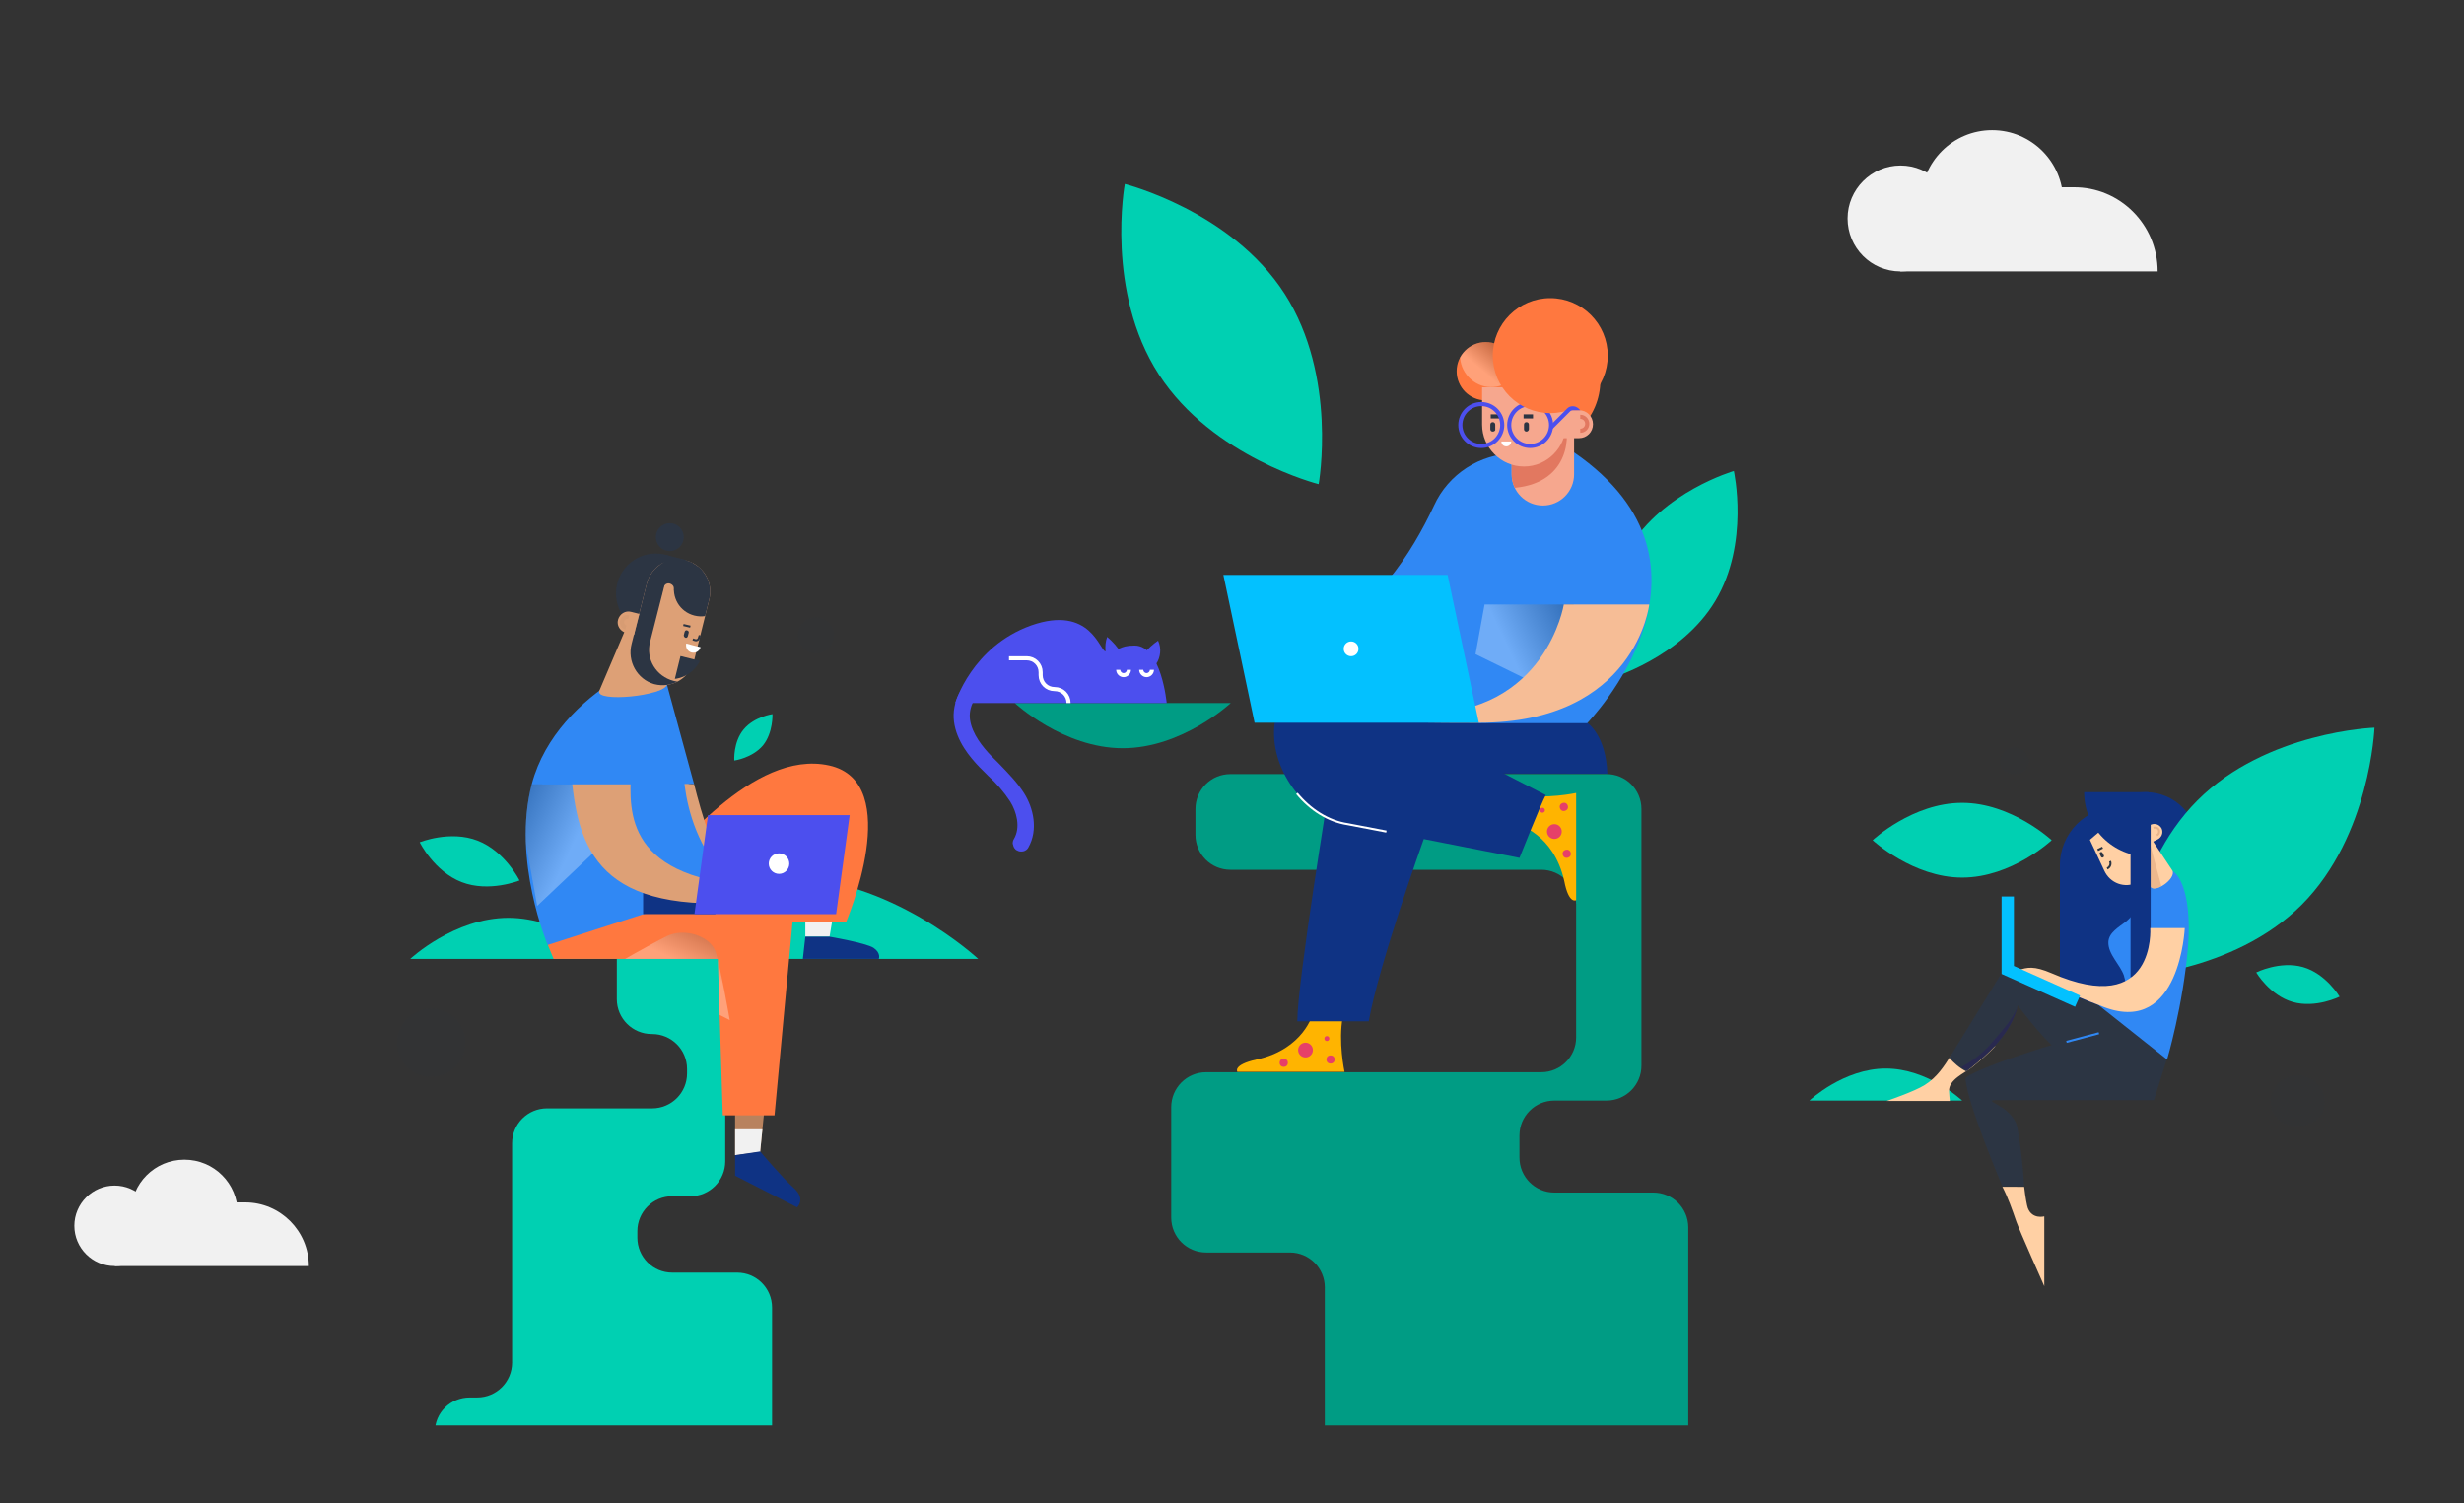 <?xml version="1.0" encoding="UTF-8"?>
<svg xmlns="http://www.w3.org/2000/svg" xmlns:xlink="http://www.w3.org/1999/xlink" xml:space="preserve" width="600px" height="366px" viewBox="0 0 600 366">
  <rect x="0" y="0" width="600" height="366" fill="#333333" stroke="none"/>
  <style>
    .st1{fill:#fff}.st10{fill:#009c84}.st12{fill:#00d0b2}.st13{fill:#4c4fee}.st14{fill:#e64068}.st15{fill:#3088f4}.st19{fill:#2c3543}.st23{fill:#ffb400}.st27{fill:#0f3384}.st39{fill:#ff783f}.st40{fill:#f6a78e}.st76{fill:#ffd0a4}.st86{fill:#dda076}.st171{fill:#f1f1f1}.st297,.st301{fill:none;stroke-miterlimit:10;stroke:#4c4fee}.st301{stroke:#2c3543;stroke-width:.5}
  </style>
  <g id="design">
    <circle cx="522.5" cy="205.6" r="12.7" class="st27"></circle>
    <path d="M522.6 253.5h-21v-42.8c0-7.8 6.3-14.2 14.2-14.2h6.8v57z" class="st27"></path>
    <path d="M137.3 233.5s26.7-20 53.1-20c26.4 0 47.8 20 47.8 20H137.3z" class="st12"></path>
    <path d="M202 228.1h-5.9v-5.4h6.8z" class="st171"></path>
    <path d="M158 213.5c6-5.6 25.3-31.2 43.9-27.1s4.1 38.2 4.1 38.2h-14.6s1.6-14.6 1.3-18.6c-9 9.7-16.4 16.9-26.7 20.4l-8-12.9z" class="st39"></path>
    <path d="m178.6 214.5-7.6.3c-5.4-2.9-11.8-20.3-12.9-26.6 2.5-.9 8.5 3.2 10.9 2.7 1.7 6.8 5.2 19.1 9.6 23.6z" class="st86"></path>
    <path d="M169 190.9h-11.9l-2-24.2h7.3l6.6 24.2z" class="st15"></path>
    <defs>
      <path id="SVGID_00000128450936097118037890000005831201688962119308_" d="M78.1 213.7h133.5v133.4H78.1z"></path>
    </defs>
    <clipPath id="SVGID_00000070100683830110497460000016543731424576523405_">
      <use xlink:href="#SVGID_00000128450936097118037890000005831201688962119308_" overflow="visible"></use>
    </clipPath>
    <g clip-path="url(#SVGID_00000070100683830110497460000016543731424576523405_)">
      <path d="M179.5 356.8c4.7 0 8.5-3.8 8.5-8.5v-29.9c0-4.7-3.8-8.5-8.5-8.5h-15.8c-4.7 0-8.5-3.8-8.5-8.5v-1.6c0-4.7 3.8-8.5 8.5-8.5h4.4c4.7 0 8.5-3.8 8.5-8.5v-58.3c0-4.7-3.8-8.5-8.5-8.5h-9.4c-4.7 0-8.5 3.8-8.5 8.5v18.8c0 4.7 3.8 8.5 8.5 8.5h.1c4.7 0 8.5 3.8 8.5 8.5v1.1c0 4.7-3.8 8.5-8.5 8.5h-25.6c-4.7 0-8.5 3.8-8.5 8.5v53.4c0 4.7-3.8 8.5-8.5 8.5h-1.8c-4.7 0-8.5 3.7-8.5 8.3 0 4.6 3.8 8.3 8.5 8.3l65.1-.1z" class="st12"></path>
    </g>
    <path d="M560.5 220.3c-16.8 16.8-43.1 17.7-43.1 17.7s.9-26.3 17.7-43.1 43.1-17.7 43.1-17.7-1 26.3-17.7 43.1zm-82.7-6.6c-12 0-21.8-9.1-21.8-9.1s9.7-9.1 21.8-9.1c12 0 21.8 9.1 21.8 9.1s-9.7 9.1-21.8 9.1zm80.5 30.3c-5.6-1.6-8.9-7.2-8.9-7.2s5.8-2.9 11.4-1.3 8.9 7.2 8.9 7.2-5.8 2.9-11.4 1.3zm-117.7 24s8.3-7.8 18.6-7.8 18.6 7.8 18.6 7.8" class="st12"></path>
    <defs>
      <path id="SVGID_00000065765608088129238230000012985898570075333784_" d="M464.4 213.7h95.1v133.4h-95.1z"></path>
    </defs>
    <clipPath id="SVGID_00000080186250869158456140000004703518187636746881_">
      <use xlink:href="#SVGID_00000065765608088129238230000012985898570075333784_" overflow="visible"></use>
    </clipPath>
    <path d="M417.7 146.3c-8.3 13.9-25.6 18.9-25.6 18.9s-3.8-17.6 4.5-31.6c8.3-13.9 25.6-18.9 25.6-18.9s3.9 17.6-4.5 31.6zM312.8 71.5c13 20.2 8.3 46.4 8.3 46.4s-25.8-6.5-38.9-26.7-8.3-46.4-8.3-46.4 25.9 6.5 38.9 26.7z" class="st12"></path>
    <path d="M299.7 171.2s-11.8 11-26.3 11-26.3-11-26.3-11" class="st10"></path>
    <defs>
      <path id="SVGID_00000181060178635026193030000005257746974205388195_" d="M255.6 110h204.7v237.1H255.6z"></path>
    </defs>
    <clipPath id="SVGID_00000029025019590866944600000018352675763308940200_">
      <use xlink:href="#SVGID_00000181060178635026193030000005257746974205388195_" overflow="visible"></use>
    </clipPath>
    <g clip-path="url(#SVGID_00000029025019590866944600000018352675763308940200_)">
      <path d="M402.6 356.8c4.7 0 8.5-3.8 8.5-8.5v-49.4c0-4.7-3.8-8.5-8.5-8.5h-24.1c-4.7 0-8.5-3.8-8.5-8.5v-5.4c0-4.7 3.8-8.5 8.5-8.5h12.7c4.7 0 8.5-3.8 8.5-8.5V197c0-4.7-3.8-8.5-8.5-8.5h-91.6c-4.7 0-8.5 3.8-8.5 8.5v6.3c0 4.7 3.8 8.5 8.5 8.5h75.7c4.7 0 8.5 3.8 8.5 8.5v32.3c0 4.7-3.8 8.5-8.5 8.5h-81.6c-4.7 0-8.5 3.8-8.5 8.5v26.9c0 4.7 3.8 8.5 8.5 8.5h20.4c4.7 0 8.5 3.8 8.5 8.5v34.9c0 4.7 3.8 8.5 8.5 8.5l71.5-.1z" class="st10"></path>
    </g>
    <path d="M99.9 233.5s10.7-10 23.9-10 23.9 10 23.9 10H99.9zm12.5-18.7c-6.7-2.6-10.2-9.7-10.2-9.7s7.4-3 14.1-.4 10.2 9.7 10.2 9.7-7.4 3-14.1.4zm73.4-33.3c-2.6 3.1-7 3.7-7 3.7s-.3-4.5 2.3-7.6c2.6-3.1 7-3.7 7-3.7s.2 4.5-2.3 7.6z" class="st12"></path>
    <path fill="#2c3543" d="M198.7 159.1c2.4 0 4.4-2 4.4-4.4 0-2.4-2-4.4-4.4-4.4-2.4 0-4.4 2-4.4 4.4 0 2.4 2 4.4 4.4 4.4zM105 262.2c4.6 0 8.3-3.7 8.3-8.3 0-4.6-3.7-8.3-8.3-8.3-4.6 0-8.3 3.7-8.3 8.3-.1 4.6 3.7 8.3 8.3 8.3zm454.5 12c3.6 0 6.6-2.1 6.6-5.8 0-3.6-3-6.6-6.6-6.6-3.6 0-6.6 3-6.6 6.6 0 3.6 3 5.8 6.6 5.8zm-69-85.7c1.9 0 3.5-1.1 3.5-3s-1.6-3.5-3.5-3.5-3.5 1.6-3.5 3.5 1.6 3 3.5 3z" opacity=".1"></path>
    <path d="M485.9 254.7c-1.8 1.9-3.7 3.6-5.7 5.2-1.8 1.4-5.7 3-5.6 5.8 0 .5.2 2.4.2 2.4h-15.4s6.8-2.3 9.3-3.9c3-1.9 4.6-4.4 6.5-7.4" class="st76"></path>
    <path d="M475.3 256.6c4-6.4 7.9-12.9 11.9-19.3 5.1 1.1 10.2 2.5 15.1 4.2 2.5.9 11.2 4.4 13.5 4.8.1 0 .3-.1.4-.1.3.9.7 1.8 1.1 2.6 1.7 3.1 4.5 5.6 7.5 7.5.8.5 1.7 1 2.6 1.5-1.9 2.4-4.4 4-7.8 4.6-4.8.7-9.8-.6-13.9-3.1-5.9-3.5-10.2-9.1-14.4-14.5-.1.5-.2 1-.4 1.5-1 3.2-2.9 6-5.2 8.5-1.8 1.9-3.7 3.6-5.7 5.2-.3.3-.8.6-1.2.9-1.6-.8-3-2-4.2-3.4.4-.4.5-.6.7-.9z" class="st19"></path>
    <path fill="#29294f" d="M478 259.6c3-1.6 5.6-3.9 7.7-6.5 1.1-1.3 4.6-5 5.6-8.1-.1.4-.2.7-.3 1.1-1 3.2-2.9 6-5.2 8.5-1.8 1.9-3.7 3.6-5.7 5.2-.3.3-.8.6-1.2.9-.5-.3-1-.6-1.4-.9.2 0 .4-.1.5-.2z"></path>
    <path d="M492.9 289c.3 2.6.7 4.7.9 5.2 1.1 2.8 4 2 4 2v17s-6.1-13.7-6.8-15.7c-1-2.9-2-5.8-3.4-8.5" class="st76"></path>
    <path d="M491.3 274.9c1.3 7.5 1.6 14 1.6 14h-5.3s-8.5-20-9-26.2c-.1-1.6 24.5-10.1 34.9-11.6 3.6-.5 8.2-2.3 10.7.4 1.5 1.6 3.5 6.2 3.5 6.2l-3.2 10.2h-38.1c-4.7 0 4 1.2 4.9 7z" class="st19"></path>
    <defs>
      <path id="SVGID_00000128474564946096302300000015435692011961717682_" d="M179 281.3v-13.9l7.8-3.8-1.7 16.9-6.1.8z"></path>
    </defs>
    <use xlink:href="#SVGID_00000128474564946096302300000015435692011961717682_" fill="#b8825e" overflow="visible"></use>
    <clipPath id="SVGID_00000151530240861658049440000006518620002912825016_">
      <use xlink:href="#SVGID_00000128474564946096302300000015435692011961717682_" overflow="visible"></use>
    </clipPath>
    <path fill="#f1f1f1" d="M176.3 275h15.8v10.7h-15.8z" clip-path="url(#SVGID_00000151530240861658049440000006518620002912825016_)"></path>
    <path d="m527.7 258-17.9-14.2s7.8-.4 7.9-1.1c.2-1.7 0-3.5-.5-5.1-.9-2.7-3.9-5.2-3.8-8.2.1-2.3 2.5-3.6 4.3-5 3-2.4 3.9-6 4.6-9.7-.1.4 5.4-2.6 5.5-2.7 1.9-.9 6.1 4.1 5 18.5-1.2 14.4-5.1 27.5-5.1 27.5z" class="st15"></path>
    <path d="m179 281.3 6.1-.9s5.2 6.2 8.2 8.9c3 2.7.8 4.7.8 4.7l-15.1-7.7v-5zm17.1-53.2h5.9s8.8 1.5 10.7 2.7c1.9 1.3 1.3 2.7 1.3 2.7h-18.5l.6-5.4z" class="st27"></path>
    <path d="M162.1 225c-2.9 1.8-9 1.4-12.6.7 3.6-5.2 10.5-9.3 15.2-14 1.6 4.8 2.6 10-2.6 13.3z" class="st14"></path>
    <defs>
      <path id="SVGID_00000181791252992628129630000016618393982962002343_" d="M129.5 190.9c3.1-11.7 12.2-20.3 20.4-25.4 6.7-4.2 16.5 19.8 16.5 19.8s-1.5 25.3 21.3 36.3c-1.8 1.6-54.3 8.6-54.3 8.6s-8.8-20.7-3.9-39.3z"></path>
    </defs>
    <use xlink:href="#SVGID_00000181791252992628129630000016618393982962002343_" fill="#3088f4" overflow="visible"></use>
    <clipPath id="SVGID_00000052791073002323003790000013152932722670984639_">
      <use xlink:href="#SVGID_00000181791252992628129630000016618393982962002343_" overflow="visible"></use>
    </clipPath>
    <linearGradient id="SVGID_00000070813213441420893380000005966625571816064921_" x1="-638.68" x2="-685.594" y1="-85.396" y2="-119.764" gradientTransform="rotate(-10.527 1398.037 -4273.57)" gradientUnits="userSpaceOnUse">
      <stop offset=".409" stop-color="#fff"></stop>
      <stop offset=".79"></stop>
    </linearGradient>
    <path fill="url(#SVGID_00000070813213441420893380000005966625571816064921_)" d="m147.2 190.9 2.2 12.1-18.6 17.6-5.3-29.6z" clip-path="url(#SVGID_00000052791073002323003790000013152932722670984639_)" opacity=".3"></path>
    <defs>
      <path id="SVGID_00000103947437367101323010000016965474609497892270_" d="m133.4 230.1 60.9-19.6-5.7 61.1H176l-1.2-38.1h-40l-1.4-3.4z"></path>
    </defs>
    <use xlink:href="#SVGID_00000103947437367101323010000016965474609497892270_" fill="#ff783f" overflow="visible"></use>
    <clipPath id="SVGID_00000175308878625291456600000003495940174916911039_">
      <use xlink:href="#SVGID_00000103947437367101323010000016965474609497892270_" overflow="visible"></use>
    </clipPath>
    <linearGradient id="SVGID_00000008146233776221328150000007945727309800734368_" x1="-2128.488" x2="-2113.277" y1="-7262.42" y2="-7242.336" gradientTransform="matrix(-.45 -.894 .894 -.453 5698.103 -4949.033)" gradientUnits="userSpaceOnUse">
      <stop offset=".376" stop-color="#fff"></stop>
      <stop offset="1"></stop>
    </linearGradient>
    <path fill="url(#SVGID_00000008146233776221328150000007945727309800734368_)" d="M150.3 234.6s7.6-4.4 12-6.6 10.8 0 12 3.9 3.4 16.5 3.4 16.5l-27.4-13.8z" clip-path="url(#SVGID_00000175308878625291456600000003495940174916911039_)" opacity=".3"></path>
    <path fill="#d0ccc8" d="M177.8 214.5c.4 0 .8.1 1.2.1-.4.1-.8.1-1.2-.1z"></path>
    <path fill="#fff" d="M184.8 209.2c0 .3-.1.5-.2.8-.2.2-.4.4-.6.5-.3.1-.5.1-.8.1-.3-.1-.5-.2-.7-.4-.2-.2-.3-.4-.4-.7-.1-.3 0-.5.1-.8.1-.3.3-.5.5-.6.2-.2.5-.2.8-.2.2 0 .4 0 .5.1.2.1.3.2.5.3.1.1.2.3.3.4-.1.1 0 .3 0 .5z" opacity=".88"></path>
    <path d="M301.3 261h26.1s-1.6-7.4-.4-13.5-7.3-.7-7.3-.7-2.2 8.7-13.7 11.2c-5.9 1.3-4.7 3-4.7 3z" class="st23"></path>
    <path d="M375.9 173.2c-6.6 5-15 7.3-23.2 7.4-8.3.1-16.5-2-24.2-5-7.1-2.8-11.6-3.2-18.5-6.3-1.4-.6-2.3-4.5-.4-7 1.2-1.5.5-3.1 2.3-3.2 14.1-1.3 28.1.7 41.7 4.7 7.8 2.3 15.2 5.4 22.3 9.4z" class="st27"></path>
    <path d="M391.4 188.4c-.3-9.4-4.9-12.4-4.9-12.4s-17-5.5-22.7-4.6c-16.6 7.2-40.1 20.3-40.1 20.3s-7.8 47.6-7.8 57h17.4c2.4-13.7 13.4-44.4 13.4-44.4l10.5-16c.1.1 30.4.1 34.2.1z" class="st27"></path>
    <path d="M383.2 110.1c-6.2.1-9.7.2-14.4.3-8.4.1-16.1 5-19.6 12.7-5.3 11.3-14.9 26.9-29.3 31.3-23.4 7.2 14.9 9.3 14 10.9-1 1.6 17.2-2.8 18.3-1 1 1.3 2.2 2.3 3.6 3.1 3.2 2.2 4.3 8.7 4.3 8.7h26.4c0-.1 37.3-38.1-3.3-66z" class="st15"></path>
    <linearGradient id="SVGID_00000167379454212084798920000017604724078307969961_" x1="2104.635" x2="2057.721" y1="376.657" y2="342.289" gradientTransform="scale(-1 1) rotate(-10.527 -246.313 13576.046)" gradientUnits="userSpaceOnUse">
      <stop offset=".409" stop-color="#fff"></stop>
      <stop offset=".79"></stop>
    </linearGradient>
    <path fill="url(#SVGID_00000167379454212084798920000017604724078307969961_)" d="m361.5 147.2-2.2 12.1 19.2 9.4 4.7-21.5z" opacity=".3"></path>
    <path fill="#f6bd96" d="M380.8 147.2s-4.3 26.6-34.4 26.6c-20.8 0-32.2 2.2 13.7 2.2 38.2 0 41.5-28.8 41.5-28.8h-20.8z"></path>
    <circle cx="323.1" cy="252.9" r=".6" class="st14"></circle>
    <circle cx="312.6" cy="258.8" r="1" class="st14"></circle>
    <circle cx="317.9" cy="255.7" r="1.8" class="st14"></circle>
    <circle cx="324" cy="258" r="1" class="st14"></circle>
    <path d="M383.8 219.2v-26.1s-7.4 1.6-13.5.4c-6.1-1.2-.7 7.3-.7 7.3s8.7 2.2 11.3 13.7c1.1 5.8 2.9 4.7 2.9 4.7z" class="st23"></path>
    <circle cx="375.6" cy="197.3" r=".6" class="st14" transform="rotate(-18.612 375.619 197.322)"></circle>
    <circle cx="381.5" cy="207.9" r="1" class="st14" transform="rotate(-18.612 381.503 207.869)"></circle>
    <circle cx="378.5" cy="202.5" r="1.8" class="st14" transform="rotate(-18.612 378.472 202.504)"></circle>
    <circle cx="380.8" cy="196.5" r="1" class="st14" transform="rotate(-18.612 380.773 196.473)"></circle>
    <path d="m334.1 171.7-23.7 4.3c-1.5 10.8 7.1 23 17.9 24.7l41.7 8.2s5.3-13.3 6.4-15.3c-12.4-6.3-42.3-21.9-42.3-21.9z" class="st27"></path>
    <defs>
      <circle id="SVGID_00000176029015992539152040000000442508435941844372_" cx="361.8" cy="90.4" r="7.1"></circle>
    </defs>
    <use xlink:href="#SVGID_00000176029015992539152040000000442508435941844372_" fill="#ff783f" overflow="visible"></use>
    <clipPath id="SVGID_00000061466447696177993520000009679606580969849533_">
      <use xlink:href="#SVGID_00000176029015992539152040000000442508435941844372_" overflow="visible"></use>
    </clipPath>
    <linearGradient id="SVGID_00000092457351327197221000000003300675262715194780_" x1="-6417.008" x2="-6391.766" y1="-667.639" y2="-667.639" gradientTransform="matrix(.393 -.458 .458 .392 3186.71 -2581.126)" gradientUnits="userSpaceOnUse">
      <stop offset=".376" stop-color="#fff"></stop>
      <stop offset="1"></stop>
    </linearGradient>
    <path fill="url(#SVGID_00000092457351327197221000000003300675262715194780_)" d="M368.1 80.9c3.2 2.7 3.6 7.5.8 10.7s-7.5 3.6-10.7.8-3.6-7.5-.8-10.7c2.7-3.2 7.5-3.5 10.7-.8z" clip-path="url(#SVGID_00000061466447696177993520000009679606580969849533_)" opacity=".3"></path>
    <path d="M373 75.9c9.2 0 16.7 7.5 16.7 16.7s-7.5 16.7-16.7 16.7" class="st39"></path>
    <defs>
      <path id="SVGID_00000055683286118669711010000008376937439357383359_" d="M368.1 103.8v11.7c0 4.2 3.4 7.6 7.6 7.6s7.6-3.4 7.6-7.6v-11.7"></path>
    </defs>
    <use xlink:href="#SVGID_00000055683286118669711010000008376937439357383359_" fill="#f6a78e" overflow="visible"></use>
    <clipPath id="SVGID_00000151502561626090095250000008000906175893166489_">
      <use xlink:href="#SVGID_00000055683286118669711010000008376937439357383359_" overflow="visible"></use>
    </clipPath>
    <path fill="#e27860" d="M366.4 118.9c.2-5.1.7-11.9.7-11.9l13.9-4.5c1.6 4.7.5 16.4-14.6 16.4z" clip-path="url(#SVGID_00000151502561626090095250000008000906175893166489_)"></path>
    <path d="M360.9 94.3v9.1c0 5.6 4.6 10.2 10.2 10.2s10.2-4.6 10.2-10.2v-9.1" class="st40"></path>
    <path d="M379.2 106.7h5.3c1.9 0 3.4-1.5 3.4-3.4s-1.5-3.4-3.4-3.4h-5.3" class="st40"></path>
    <path d="M368 107.5c0 .6-.5 1.2-1.2 1.2s-1.2-.5-1.2-1.2h2.4z" class="st1"></path>
    <path d="M363.5 105.1c-.4 0-.6-.3-.6-.6v-1.1c0-.4.3-.6.6-.6.4 0 .6.3.6.6v1.1c.1.3-.2.6-.6.6zm8.2 0c-.4 0-.6-.3-.6-.6v-1.1c0-.4.3-.6.6-.6.4 0 .6.3.6.6v1.1c0 .3-.3.6-.6.6z" class="st19"></path>
    <path fill="none" stroke="#e27860" stroke-miterlimit="10" d="M384.8 104.9c.9 0 1.7-.7 1.7-1.7 0-.9-.7-1.7-1.7-1.7"></path>
    <path fill="none" stroke="#2c3543" stroke-miterlimit="10" d="M371 101.4h2.3m-10.3 0h2.3"></path>
    <circle cx="360.7" cy="103.5" r="5.1" class="st297"></circle>
    <circle cx="372.6" cy="103.5" r="5.1" class="st297"></circle>
    <circle cx="377.5" cy="86.6" r="14" class="st39"></circle>
    <defs>
      <path id="SVGID_00000156589152797584220640000003850771961722013064_" d="M385.8 99.9h-2.9l-2.5 7h-5.6v-8.7h11z"></path>
    </defs>
    <clipPath id="SVGID_00000094611233005310319890000008457537232873921198_">
      <use xlink:href="#SVGID_00000156589152797584220640000003850771961722013064_" overflow="visible"></use>
    </clipPath>
    <path fill="none" stroke="#4c4fee" stroke-miterlimit="10" d="m377.7 104.1 4.3-4.3c.5-.5 1.4-.5 2 0l.8.8" clip-path="url(#SVGID_00000094611233005310319890000008457537232873921198_)"></path>
    <path d="M156.6 217.4h17.6v5.2h-17.6z" class="st27"></path>
    <path d="M462.8 66.1c7.1 0 12.9-5.8 12.9-12.9s-5.8-12.9-12.9-12.9c-7.1 0-12.9 5.8-12.9 12.9s5.7 12.9 12.9 12.9z" class="st171"></path>
    <path d="M525.4 66.1h-62.7l21.2-20.5h21c11.3-.1 20.5 9.1 20.5 20.5z" class="st171"></path>
    <path d="M502.4 49c0 9.5-7.7 6.3-17.3 6.3s-17.3 3.2-17.3-6.3 7.7-17.3 17.3-17.3 17.3 7.8 17.3 17.3zM27.9 308.3c5.4 0 9.8-4.4 9.8-9.8s-4.4-9.8-9.8-9.8-9.8 4.4-9.8 9.8 4.4 9.8 9.8 9.8z" class="st171"></path>
    <path d="M75.2 308.3H27.9l16-15.5h15.8c8.6 0 15.5 7 15.5 15.5z" class="st171"></path>
    <path d="M57.9 295.4c0 7.2-5.8 4.7-13 4.7s-13 2.5-13-4.7 5.8-13 13-13 13 5.8 13 13z" class="st171"></path>
    <defs>
      <path id="SVGID_00000107587718436469296660000005098882643564826281_" d="m164.4 158.7-2 8c-.7 2.8-17.3 4.4-16.5 1.6l6.6-15.5"></path>
    </defs>
    <use xlink:href="#SVGID_00000107587718436469296660000005098882643564826281_" fill="#dda076" overflow="visible"></use>
    <clipPath id="SVGID_00000074410776565958386650000006094226427022714777_">
      <use xlink:href="#SVGID_00000107587718436469296660000005098882643564826281_" overflow="visible"></use>
    </clipPath>
    <path fill="#dda076" d="M162 169.4c.7-3.5 1.6-8.2 1.6-8.2l-8.7-5.4c-1.9 2.8-3.2 11 7.1 13.6z" clip-path="url(#SVGID_00000074410776565958386650000006094226427022714777_)" opacity=".5"></path>
    <circle cx="159.7" cy="144.5" r="9.7" class="st19"></circle>
    <defs>
      <path id="SVGID_00000042735693605376349830000016307596298272521097_" d="m157.5 142.1-3.7 14.7c-1.1 4.2 1.3 8.6 5.5 9.8 4.3 1.1 8.6-1.4 9.7-5.7l3.7-14.9c1.1-4.2-1.5-8.5-5.7-9.5-4.2-1.2-8.4 1.4-9.5 5.6z"></path>
    </defs>
    <use xlink:href="#SVGID_00000042735693605376349830000016307596298272521097_" fill="#dda076" overflow="visible"></use>
    <clipPath id="SVGID_00000158024868346796910620000014334270515665379261_">
      <use xlink:href="#SVGID_00000042735693605376349830000016307596298272521097_" overflow="visible"></use>
    </clipPath>
    <path fill="#2c3543" d="m164.4 132.2-3.9-3-10 39.9s28.5 6.9 29.3 7.3c.9.4 8.9-22.8 8.9-22.8l-12.2-5.3-3 11.8c-1.1 4.2-5.3 6.8-9.5 5.7-4.2-1.1-6.8-5.3-5.7-9.5l3-11.8" clip-path="url(#SVGID_00000158024868346796910620000014334270515665379261_)"></path>
    <path fill="#2c3543" d="m172.3 135.9-2.6 6-2-9.5s-4.8-1.2-5-1.2c-.1-.1-3.8 13-3.8 13l2.1.9.5-2c.2-.7.9-1.2 1.6-1 .7.2 1.2.9 1 1.6" clip-path="url(#SVGID_00000158024868346796910620000014334270515665379261_)"></path>
    <path fill="#2c3543" d="M169.1 149.9c-3.6-.9-5.7-4.5-4.8-8.1l2.2-8.8c.9-3.6 4.5-5.7 8.1-4.8 3.6.9 5.7 4.5 4.8 8.1l-2.2 8.8c-.9 3.5-4.5 5.7-8.1 4.8z" clip-path="url(#SVGID_00000158024868346796910620000014334270515665379261_)"></path>
    <path fill="#2c3543" d="M164.2 160.6h8.4v11.6h-8.4z" clip-path="url(#SVGID_00000158024868346796910620000014334270515665379261_)" transform="rotate(13.928 168.384 166.333)"></path>
    <path d="M167.1 156.7c-.2 1 .3 1.9 1.3 2.2 1 .2 1.9-.3 2.2-1.3-1.2-.3-2.1-.5-3.5-.9z" class="st1"></path>
    <path d="M166.9 155.3c.3.1.5-.1.6-.4l.2-.8c.1-.3-.1-.5-.4-.6-.3-.1-.5.1-.6.4l-.2.8c0 .3.2.5.4.6z" class="st19"></path>
    <path d="m168.1 152.6-1.7-.4m2.3 3.5.6.2c.4.1.8-.1.9-.6l.2-.6" class="st301"></path>
    <circle cx="163.1" cy="130.8" r="3.4" class="st19"></circle>
    <path d="M161.5 135.7h5.2v3.6h-5.2z" class="st19" transform="rotate(14.057 164.106 137.428)"></path>
    <path d="m154.4 154.6-2-.5c-1.4-.4-2.3-1.8-1.9-3.2.4-1.4 1.8-2.3 3.2-1.9l2 .5" class="st86"></path>
    <path fill="none" stroke="#d29870" stroke-miterlimit="10" d="M152.4 152.8c-.7-.2-1.1-.9-.9-1.6s.9-1.1 1.6-.9" opacity=".5"></path>
    <defs>
      <path id="SVGID_00000022541975935101548450000011210949189041175688_" d="m521 210.2 2.6 5.6c.9 2 6.4-1.8 5.4-3.8l-5.5-8.3"></path>
    </defs>
    <use xlink:href="#SVGID_00000022541975935101548450000011210949189041175688_" fill="#ffd0a4" overflow="visible"></use>
    <clipPath id="SVGID_00000051382213579034005730000005466322745360650680_">
      <use xlink:href="#SVGID_00000022541975935101548450000011210949189041175688_" overflow="visible"></use>
    </clipPath>
    <path fill="#dda076" d="m528.1 222.5-12.8-2.2 8.1-15.3c1.7 6.2 4.7 17.5 4.7 17.5z" clip-path="url(#SVGID_00000051382213579034005730000005466322745360650680_)" opacity=".5"></path>
    <defs>
      <path id="SVGID_00000174589714262084579050000006726349589354896040_" d="m518.3 196.5 4.8 10.4c1.4 3 .2 6.6-2.7 8-3 1.5-6.6.2-8-2.9l-3.5-7.5"></path>
    </defs>
    <use xlink:href="#SVGID_00000174589714262084579050000006726349589354896040_" fill="#ffd0a4" overflow="visible"></use>
    <clipPath id="SVGID_00000183208109434005745860000018319605733970915229_">
      <use xlink:href="#SVGID_00000174589714262084579050000006726349589354896040_" overflow="visible"></use>
    </clipPath>
    <path d="M513.8 209.7c.3.7 0 1.5-.7 1.8" class="st301"></path>
    <path d="M512.1 208.8c-.2.1-.4 0-.5-.2l-.3-.6c-.1-.2 0-.4.2-.5.2-.1.4 0 .5.2l.3.6c.1.2 0 .4-.2.5z" class="st19"></path>
    <path d="m510.8 207 1.2-.6" class="st301"></path>
    <path d="M153.6 185.3c.6 6.7-4.7 24.5 21.2 29.4 0 0 31.4 5.3-.7 5.3s-34.5-17.7-35.4-38.7c3.7-.9 10.6 4 14.9 4z" class="st86"></path>
    <path d="M138.1 181.2c.3-3.5.8-2.8 3.6-4.5 4.2-2.6 16.7-4.5 17-.3.3 4.7 1.6 14.6 1.6 14.6H132c0-.1 5.9-6.6 6.1-9.8z" class="st15"></path>
    <path d="M203.6 222.6h-34.5l3.3-24.1h34.5z" class="st13"></path>
    <path d="m524 205.1 1.4-.7c1-.5 1.4-1.6 1-2.6-.5-1-1.6-1.4-2.6-1l-1.4.6" class="st76"></path>
    <path fill="none" stroke="#d29870" stroke-miterlimit="10" stroke-width=".5" d="M525.2 203.4c.5-.2.7-.8.5-1.3-.2-.5-.8-.7-1.3-.5" opacity=".5"></path>
    <circle cx="189.7" cy="210.3" r="2.5" class="st1"></circle>
    <path d="M507.5 192.9c0 8.7 7 15.7 15.7 15.7v-15.7" class="st27"></path>
    <path d="M518.8 195.2h4.9V238h-4.9z" class="st27"></path>
    <path d="M523.6 226s1.5 22.1-24 11c-4.4-1.9-6-1.4-8-.8 2.3.8 10.7 5.3 20.9 9.1C530.9 252.1 532 226 532 226h-8.4z" class="st76"></path>
    <path fill="none" stroke="#03c1ff" stroke-width="3" d="M488.9 218.3v17.9l17 7.6"></path>
    <path fill="none" stroke="#3088f4" stroke-miterlimit="10" stroke-width=".5" d="m511.1 251.6-7.9 2.1"></path>
    <path fill="#03c1ff" d="M360.1 176h-54.6l-7.6-36h54.6l7.6 36z"></path>
    <path d="M329 159.8c1 0 1.8-.8 1.8-1.8s-.8-1.8-1.8-1.8-1.8.8-1.8 1.8.8 1.8 1.8 1.8z" class="st1"></path>
    <defs>
      <path id="SVGID_00000062170937686668434260000012530377603127527326_" d="M232.6 171.2h51.5s-1.3-14-7.8-14c-4.1 0-3.3 1.4-7.1 1.4-1.4 0-3.6-11.4-18.1-6.3-14.5 5.2-18.5 18.9-18.5 18.9z"></path>
    </defs>
    <use xlink:href="#SVGID_00000062170937686668434260000012530377603127527326_" fill="#4c4fee" overflow="visible"></use>
    <clipPath id="SVGID_00000170983100817278154380000016621757428895700617_">
      <use xlink:href="#SVGID_00000062170937686668434260000012530377603127527326_" overflow="visible"></use>
    </clipPath>
    <path fill="none" stroke="#fff" stroke-miterlimit="10" d="M245.7 160.3h4.3c1.9 0 3.4 1.5 3.4 3.4v.7c0 1.9 1.5 3.4 3.4 3.4s3.4 1.5 3.4 3.4v2.3" clip-path="url(#SVGID_00000170983100817278154380000016621757428895700617_)"></path>
    <path d="M273 159c-.9-1.5-2.1-2.8-3.4-3.9-.4 1.1-.5 2.3-.4 3.4.1 1.2.5 2.3 1 3.3l2.8-2.8zm5.5.2c1-1.2 2.2-2.3 3.5-3.2.4.9.6 1.9.5 2.9-.1 1-.4 2-1 2.8l-3-2.5zM247 206.5c.2.3.4.5.7.6.5.3 1 .3 1.5.2s1-.5 1.2-.9c2.5-4.4 1.2-9.7-1-13.2-1.7-2.7-3.9-4.9-6-7.1l-2-2c-2-2.1-4.7-5.3-5.2-8.9-.4-2.8 1.2-6.4 4-7 .5-.1.9-.5 1.2-.9.3-.4.3-.9.2-1.4-.1-.5-.4-.9-.8-1.2-.4-.3-.9-.4-1.4-.4-5.2 1.1-7.7 6.8-7.1 11.4.6 4.8 3.9 8.7 6.2 11.1l2.1 2.1c2.1 1.9 3.9 4 5.4 6.3 1.5 2.4 2.6 6.2.9 9.1-.2.3-.3.7-.3 1.1.1.4.2.8.4 1.1z" class="st13"></path>
    <path fill="none" stroke="#fff" stroke-miterlimit="10" d="M274.9 163.1c0 .7-.6 1.3-1.3 1.3s-1.3-.6-1.3-1.3m8.2 0c0 .7-.6 1.3-1.3 1.3-.7 0-1.3-.6-1.3-1.3"></path>
    <path fill="none" stroke="#fff" stroke-miterlimit="10" stroke-width=".5" d="M315.8 193.2c3.2 3.9 7.6 6.8 12.4 7.5l9.4 1.8"></path>
  </g>
</svg>
